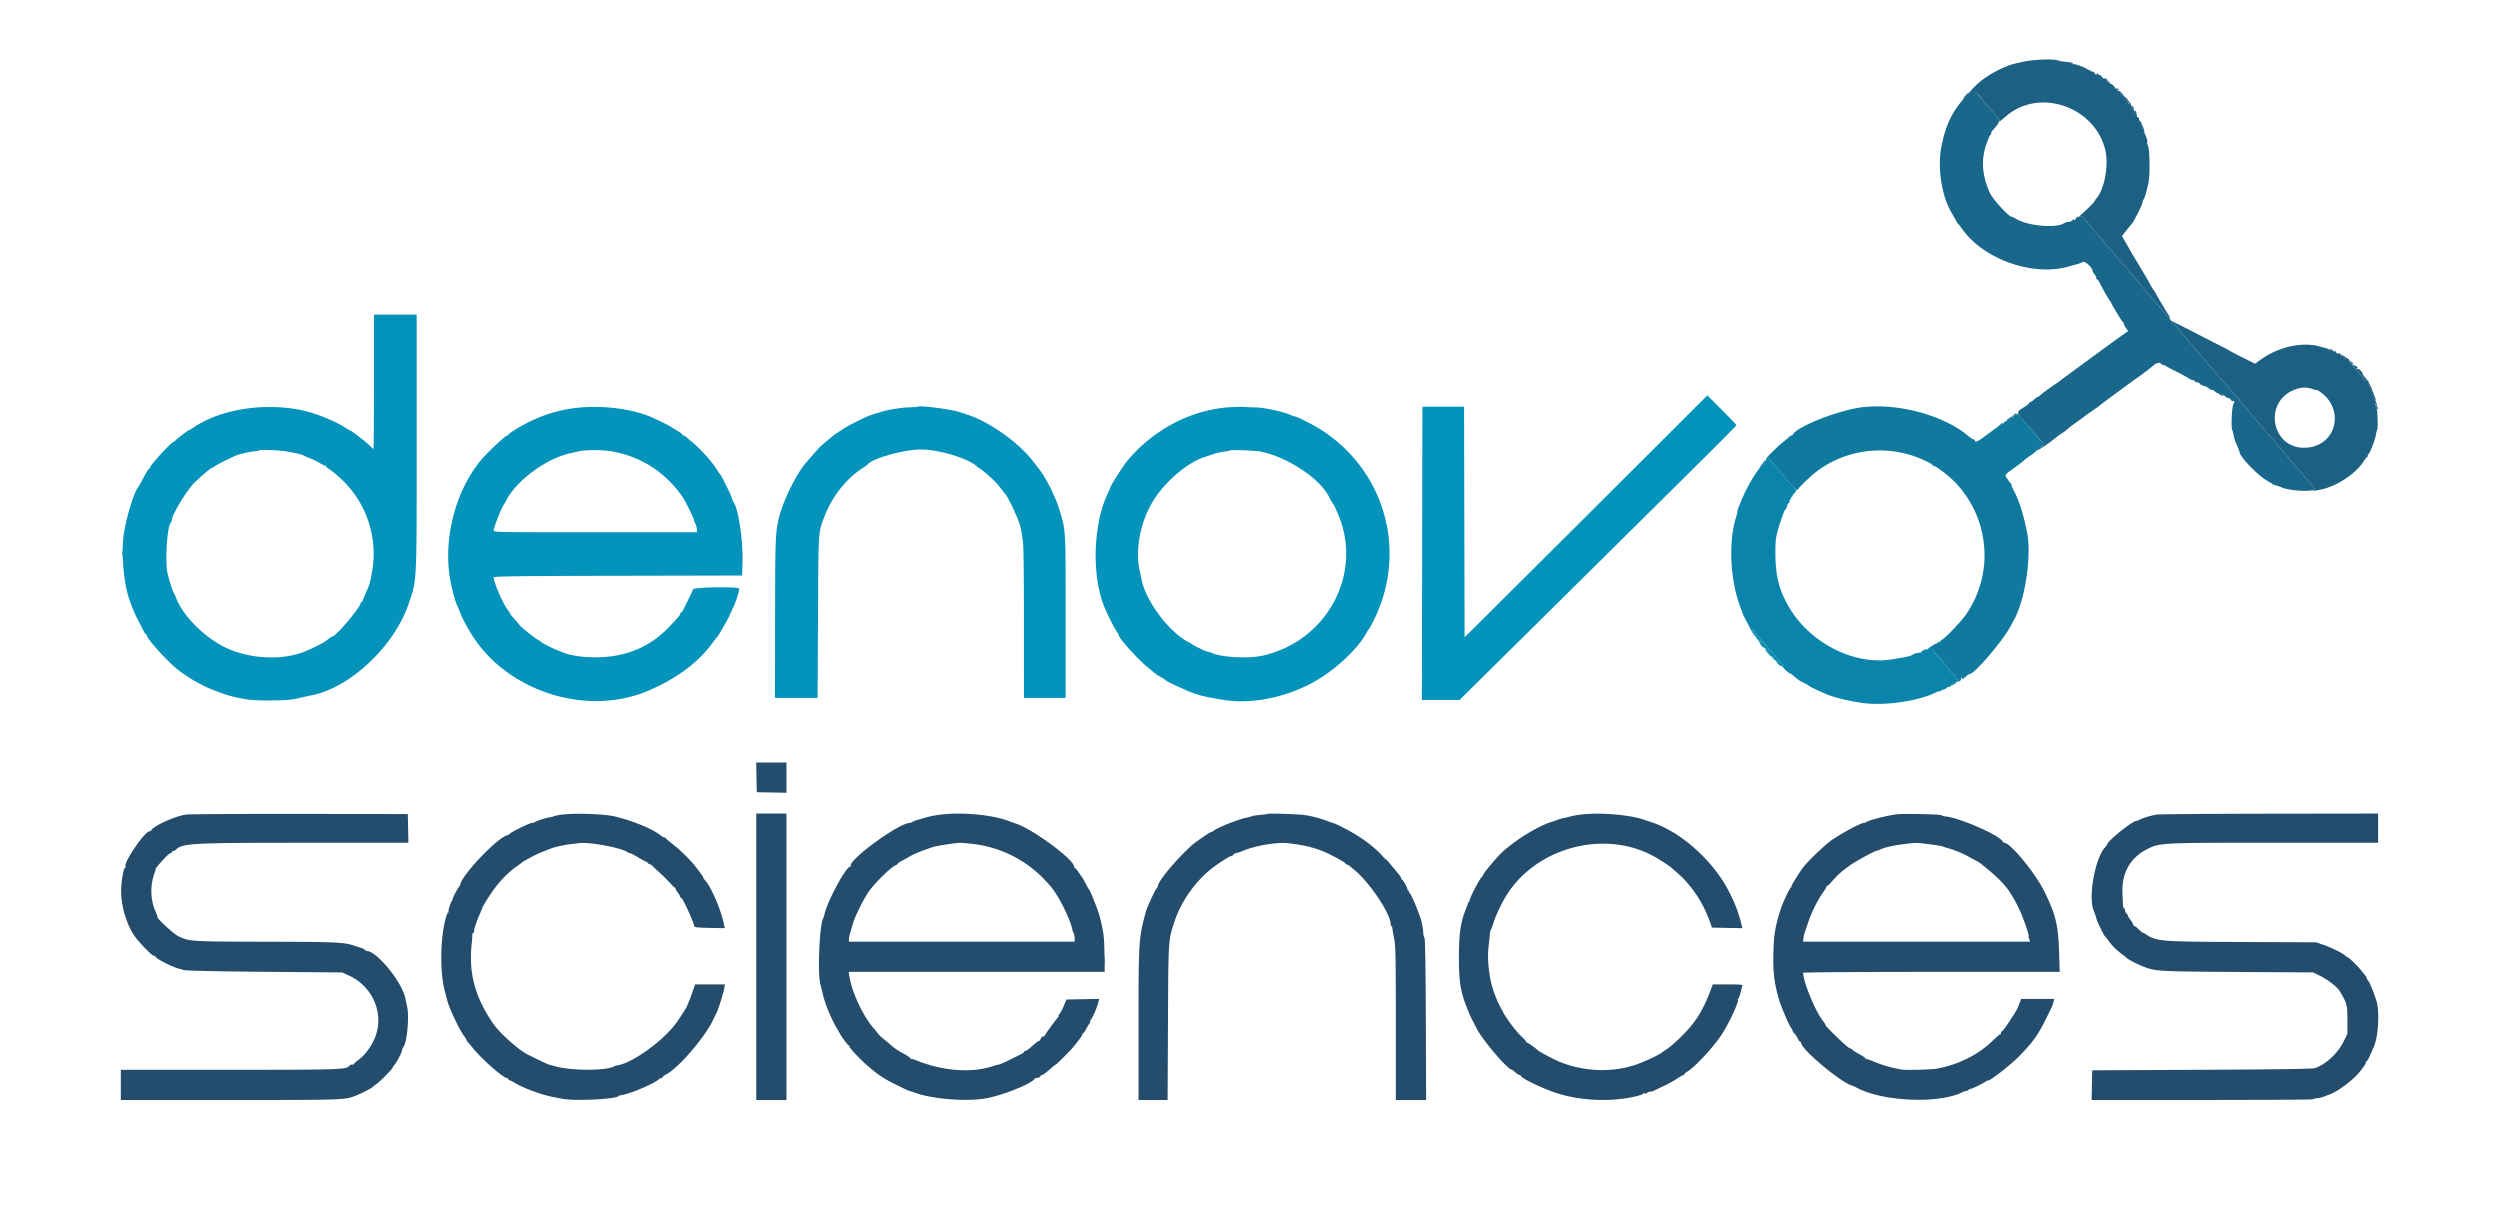 <?xml version="1.0" encoding="UTF-8"?>
<svg data-bbox="19.333 9.518 361.191 166.485" viewBox="0 0 400 196.092" height="196.092" width="400" xmlns="http://www.w3.org/2000/svg" data-type="ugc">
    <g>
        <path fill-rule="evenodd" fill="#0f7a9e" d="M297.917 65.164c-3.754.461-10.539 3.144-11.056 4.371a.242.242 0 0 1-.208.132c-.084 0-.288.131-.452.291-.165.161-.628.554-1.029.875-1.041.833-3.354 3.194-2.464 2.515.161-.122.293-.157.294-.077.002.08.309.483.683.896a79.992 79.992 0 0 1 1.706 1.976c1.754 2.098 2.129 2.447 2.299 2.142.162-.289.666-.803 1.914-1.952 4.428-4.074 11.073-5.363 16.857-3.27 1.172.424 2.706 1.164 2.706 1.305 0 .073.071.132.158.132.331 0 2.464 1.609 3.379 2.549 5.603 5.755 6.412 14.496 1.958 21.138-.752 1.121-3.316 3.828-3.946 4.165-.204.109-.332.261-.285.338.047.077-.03.095-.172.04-.143-.054-.259-.016-.259.086 0 .101-.056.167-.125.147-.069-.02-.33.1-.58.267l-.456.304.622.771c.342.423.81.965 1.039 1.204.229.238.679.765.999 1.17.32.406.789.95 1.041 1.209.253.259.46.54.46.625 0 .084.075.154.167.154.091 0 .166.079.166.176 0 .097-.086.123-.192.058-.119-.074-.147-.046-.073.074.086.139.211.143.447.017.18-.096.287-.241.237-.322-.05-.081-.003-.201.104-.268.122-.075.151-.048.077.072-.208.336.137.208.603-.224.247-.229.53-.417.63-.417.759 0 5.194-5.181 6.491-7.583.198-.367.425-.779.505-.917 1.844-3.188 2.934-10.358 2.16-14.2-.597-2.962-1.233-4.963-2.103-6.616-.212-.403-.386-.828-.386-.945 0-.116-.059-.236-.132-.266-.072-.031-.307-.342-.52-.692-.446-.73-.59-.522 1.319-1.904.596-.432 1.196-.901 1.333-1.043a5.07 5.07 0 0 1 .746-.575c.597-.38.774-.52 1.515-1.203.315-.29.658-.556.763-.591.228-.076-.1-.798-.363-.798a.158.158 0 0 1-.161-.154c0-.084-.207-.366-.459-.625a19.35 19.35 0 0 1-1.042-1.205c-.32-.404-.695-.857-.832-1.007a58.55 58.55 0 0 1-.792-.896c-.345-.399-.541-.528-.541-.359 0 .146-.067.224-.15.173-.082-.05-.198.037-.259.194-.094.245-.131.251-.264.041-.131-.206-.156-.199-.158.044-.002.17-.235.387-.566.525-.309.129-.614.319-.678.421-.063.103-.185.144-.27.091-.086-.053-.155-.033-.155.044s-.418.437-.929.801c-.511.364-1.354.979-1.875 1.366-.938.697-1.363.868-1.363.546 0-.092-.083-.167-.185-.167s-.533-.287-.959-.637c-4.005-3.305-11.224-5.236-16.939-4.532m-16.014 9.119l-.471.617.439-.325c.241-.179.475-.456.518-.617.114-.416.043-.369-.486.325m25.764 29.8c-.267.153-.324.241-.157.244.143.004.405-.104.583-.238.414-.314.119-.317-.426-.006m4.666 5.431l-.416.339.541-.264c.298-.145.542-.3.542-.343 0-.166-.265-.059-.667.268"/>
        <path fill-rule="evenodd" fill="#1a678c" d="M315.208 14.646c-2.736 2.937-3.786 4.935-4.554 8.664-.714 3.47.013 8.187 1.673 10.857.086.137.318.55.516.916.198.367.411.704.472.75.062.046.385.46.717.919 3.437 4.748 11.189 7.481 16.806 5.925.642-.178 1.203-.33 1.246-.338.201-.037.709-.216 1.155-.406.443-.189 1.594.906 1.594 1.516 0 .045.149.271.331.503.182.231.291.487.241.568-.05.08-.014.147.081.147s.312.281.482.625c.415.838 1.181 2.195 1.529 2.708.155.229.335.529.399.667.064.137.208.401.319.586l.691 1.167c.269.457.588.929.708 1.05.121.121.219.297.219.391 0 .094.152.384.337.643l.336.473-.961.679c-1.4.989-2.12 1.511-4.795 3.477L332 59.15c-1.146.84-2.196 1.618-2.333 1.73-.138.112-.78.563-1.427 1.003-.648.44-1.376.984-1.618 1.208-.242.225-.501.409-.575.409-.073 0-.336.187-.583.417-.247.229-.528.416-.623.416-.096 0-.174.069-.174.153 0 .085-.282.327-.625.539-1.434.884-1.451.955-.498 1.992.389.422.968 1.097 1.288 1.5.32.403.789.945 1.042 1.204.252.259.459.541.459.625 0 .085.073.154.161.154.307 0 .565.694.315.848-.517.319-.809.567-.809.686 0 .127 2.186-1.368 2.883-1.973.202-.174.629-.481.95-.682a8.23 8.23 0 0 0 1-.746c.23-.211.717-.593 1.084-.849a92.494 92.494 0 0 0 1.666-1.207c.55-.408 1.3-.941 1.667-1.184.367-.244.704-.491.75-.55.085-.11 5.215-3.891 5.884-4.337.524-.349 2.3-1.704 2.684-2.046.51-.456.923-.52 1.277-.199.177.16.322.232.322.161 0-.071.093-.052.208.043.115.095.921.528 1.792.963.87.435 1.782.93 2.025 1.098.244.169.562.307.709.307.146 0 .266.075.266.167 0 .092.14.167.313.167.172 0 .402.107.511.239.109.132.408.285.665.342.256.056.618.244.804.417.186.173.383.27.438.215.055-.055.257.042.449.216s.437.317.543.318c.297.004 1.277.485 1.277.627 0 .069.142.126.315.126.174 0 .359.112.412.25a.41.41 0 0 0 .351.25c.267 0 .337.196.139.393-.274.274-.453 3.833-.215 4.277.082.155.179.536.215.847.036.311.265 1.007.508 1.545.243.539.441 1.037.441 1.107 0 .691 2.854 3.672 4.334 4.528.504.292.954.573 1 .625.045.052.217.117.382.145.164.028.622.189 1.018.359 1.12.48 4.206.723 5.051.397.36-.139.356-.155-.25-.837-.34-.383-.734-.832-.875-.999-1.442-1.705-2.423-2.814-2.53-2.86a.226.226 0 0 1-.13-.189c0-.128-.903-1.195-1.875-2.216-.252-.265-.458-.544-.458-.621a.233.233 0 0 0-.129-.196c-.109-.046-1.595-1.73-2.531-2.867a13.276 13.276 0 0 0-.514-.584 27.65 27.65 0 0 1-.99-1.188c-.403-.504-.906-1.075-1.118-1.269-.212-.194-.385-.432-.385-.528 0-.096-.062-.2-.139-.23-.077-.031-.619-.618-1.205-1.306a92.202 92.202 0 0 0-1.597-1.833 20.825 20.825 0 0 1-.916-1.084 14.229 14.229 0 0 0-.805-.94 13.056 13.056 0 0 1-.671-.756 95.425 95.425 0 0 0-2.167-2.566 54.605 54.605 0 0 1-1-1.163 32.61 32.61 0 0 0-1.041-1.192c-.161-.165-.292-.348-.292-.407 0-.06-.258-.36-.574-.666-.316-.307-.78-.84-1.032-1.184a11.642 11.642 0 0 0-.801-.98 14.124 14.124 0 0 1-.6-.667 211.29 211.29 0 0 0-2.572-2.996 35.88 35.88 0 0 1-.837-1 25.098 25.098 0 0 0-1.125-1.287c-.253-.259-.459-.534-.459-.611a.233.233 0 0 0-.129-.196c-.109-.046-1.595-1.73-2.531-2.867a13.276 13.276 0 0 0-.514-.584 27.65 27.65 0 0 1-.99-1.188c-.403-.504-.906-1.075-1.118-1.269-.212-.194-.385-.438-.385-.542 0-.104-.066-.189-.146-.189-.081 0-.467-.416-.86-.924-.504-.653-.791-.894-.978-.821a2.931 2.931 0 0 1-.432.133c-.092.016-.258.179-.369.362-.115.189-.205.238-.209.113-.004-.165-.07-.155-.268.042-.226.226-.384.276-.823.259-.047-.002-.328.127-.625.288-1.396.754-5.752.325-7.495-.739-.342-.209-.702-.379-.8-.379-.426 0-2.987-2.807-3.415-3.742-1.289-2.818-1.476-5.324-.588-7.872.282-.808.587-1.495.678-1.526.091-.03.128-.116.082-.191-.046-.074.122-.359.374-.632.984-1.066 1.085-1.414.575-1.983a36.078 36.078 0 0 1-1.034-1.232c-.321-.401-.79-.943-1.042-1.205-.252-.262-.458-.502-.458-.533 0-.133-1.234-1.418-1.361-1.418-.076 0-.27.141-.431.313m6.955 51.775c-.116.139-.164.3-.107.357.056.057.15-.02.208-.17.057-.15.171-.231.253-.181.083.051.15.013.15-.084 0-.256-.26-.216-.504.078m-.832.584c-.404.307-.405.313-.037.218.208-.053.422-.168.475-.254.184-.297-.024-.28-.438.036"/>
        <path fill-rule="evenodd" fill="#1c6183" d="M323.833 9.855c-1.993.429-1.966.421-3.166.923a16.902 16.902 0 0 0-3.33 1.879c-.819.603-2.138 1.873-1.828 1.76.212-.077 1.491 1.068 1.491 1.334 0 .031.206.271.458.533s.721.804 1.042 1.205c.321.401.786.955 1.034 1.232.248.276.403.584.346.683-.109.187.104.028 1.185-.886 5.31-4.493 14.108-1.436 15.779 5.482.593 2.457-.151 6.41-1.469 7.804-.115.121-.208.276-.208.345 0 .131-1.449 1.586-2.167 2.176-.229.188-.297.301-.151.251.182-.063.49.2.978.833.393.508.779.924.86.924.08 0 .146.085.146.189s.173.348.385.542c.212.194.715.765 1.118 1.269.402.504.848 1.039.99 1.188.141.149.373.412.514.584.936 1.137 2.422 2.821 2.531 2.867a.233.233 0 0 1 .129.196c0 .077.206.352.459.611.252.259.758.838 1.125 1.287.366.449.743.899.837 1 .094.101.652.747 1.24 1.434a86.117 86.117 0 0 0 1.245 1.437c.196.207 1.07 1.248 1.592 1.896.408.507.283.014-.169-.666-.44-.662-1.829-3.002-1.829-3.081 0-.039-.195-.356-.433-.704a9.511 9.511 0 0 1-.591-.965 8.839 8.839 0 0 0-.358-.667c-.111-.183-.614-1.032-1.118-1.885a93.242 93.242 0 0 0-1.206-2 8.286 8.286 0 0 1-.407-.692 35.394 35.394 0 0 0-.744-1.318l-.629-1.075.532-.682a35.02 35.02 0 0 1 1.092-1.349c.344-.408 1.693-3.135 1.694-3.424a.743.743 0 0 1 .14-.417c.17-.194.502-1.325.78-2.656.266-1.275.217-5.353-.07-5.89-.114-.213-.165-.5-.112-.637.052-.137-.085-.637-.304-1.112-.459-.991-.681-1.638-.629-1.83.019-.074-.079-.249-.219-.389s-.217-.315-.17-.39c.046-.075-.033-.181-.176-.235-.143-.055-.218-.168-.167-.25.051-.083-.019-.194-.156-.246-.137-.053-.249-.24-.249-.417 0-.176-.12-.366-.267-.423-.153-.058-.227-.209-.172-.351.052-.137.018-.249-.076-.249s-.126-.074-.07-.164c.061-.099-.019-.122-.198-.057-.165.059-.245.047-.178-.027s-.074-.303-.313-.508c-.239-.206-.388-.449-.332-.541.057-.092-.079-.213-.302-.269-.289-.072-.388-.195-.344-.425.042-.215-.011-.294-.159-.238a.3.3 0 0 1-.348-.118c-.08-.131-.056-.161.067-.085.105.065.192.039.192-.058s-.163-.176-.361-.176c-.199 0-.314-.048-.256-.106.116-.116-.592-.728-.842-.728-.086 0-.299-.163-.474-.362-.174-.199-.212-.3-.083-.224.163.096.196.076.108-.066a.305.305 0 0 0-.356-.115c-.127.048-.31-.059-.406-.239-.096-.18-.285-.327-.419-.327s-.245-.094-.247-.208c-.002-.149-.045-.142-.15.024-.12.189-.187.169-.36-.108-.118-.188-.313-.303-.434-.257-.121.047-.22-.011-.22-.128 0-.116-.05-.162-.111-.1-.062.061-.231.008-.375-.118-.334-.289-2.18-.975-2.183-.811-.002.067-.067.021-.146-.103-.083-.131-.529-.252-1.057-.287-.503-.034-1.124-.141-1.379-.238-.697-.265-3.81-.156-5.416.189m-9.427 5.499c-.343.365-.384.457-.139.309.303-.183.834-.83.682-.83-.029 0-.274.235-.543.521m33.519 36.538c.316.307.575.607.575.667 0 .059.131.242.292.407.16.165.629.701 1.041 1.192.413.491.863 1.014 1 1.163A95.425 95.425 0 0 1 353 57.887c.137.174.439.514.671.756.231.242.593.665.805.94.211.275.624.763.916 1.084.293.32 1.012 1.146 1.597 1.833.586.688 1.128 1.275 1.205 1.306.077.03.139.134.139.23s.173.334.385.528c.212.194.715.765 1.118 1.269.402.504.848 1.039.99 1.188.141.149.373.412.514.584.936 1.137 2.422 2.821 2.531 2.867a.233.233 0 0 1 .129.196c0 .077.206.356.458.621.972 1.021 1.875 2.088 1.875 2.216 0 .074.059.159.13.189.107.046 1.088 1.155 2.53 2.86.141.167.535.617.875 1 .533.599.579.712.334.809-.779.31.893.092 2.005-.261 2.323-.737 4.871-2.552 5.925-4.22.248-.393.508-.715.576-.715.069 0 .125-.107.125-.236 0-.13.058-.262.129-.292.193-.084 1.005-2.127 1.148-2.889.16-.853.173-.908.225-.958.171-.165.076-3.259-.111-3.617-.255-.488-.299-.883-.057-.508.291.45.174.001-.181-.694-.191-.375-.311-.822-.266-.994.045-.172.015-.312-.068-.312-.235 0-.863-1.461-.724-1.685.074-.121.053-.157-.054-.091-.248.154-.707-.049-.707-.312 0-.12-.057-.243-.125-.273-.238-.106-2.082-2.306-1.937-2.311.08-.003.012-.082-.15-.177-.163-.094-.256-.235-.208-.313.048-.077-.063-.101-.247-.053-.183.048-.333.015-.333-.072 0-.088-.192-.247-.426-.354-.235-.107-.38-.269-.324-.36.059-.095-.061-.148-.282-.124-.253.027-.368-.037-.337-.187.033-.153-.044-.193-.231-.122-.156.06-.475-.021-.715-.181-.24-.159-.51-.306-.602-.326-.092-.02-.579-.15-1.083-.288-2.903-.797-6.721.079-9.599 2.202l-.755.557-1.948-.973c-1.072-.536-1.986-1.012-2.032-1.057-.046-.046-.625-.359-1.288-.696a484.827 484.827 0 0 1-3.045-1.559c-.229-.116-1.455-.743-2.724-1.395-1.269-.651-2.334-1.184-2.367-1.184-.032 0 .2.252.516.559m22.054 10.351c.378.133.688.203.688.155 0-.048.243.082.541.288 4.061 2.817 2.61 8.667-2.22 8.947-5.622.325-7.008-7.51-1.655-9.358.954-.329 1.776-.339 2.646-.032M355 62.986c.401.327.667.434.667.268 0-.043-.244-.198-.542-.343l-.542-.264.417.339"/>
        <path fill-rule="evenodd" fill="#0b84ac" d="M282.597 73.531c-.145.207-.264.454-.264.549 0 .095-.146.264-.324.376-.743.464-2.551 3.485-3.418 5.711-.16.412-.359.88-.441 1.039a1.46 1.46 0 0 0-.15.561c0 .149-.109.619-.243 1.044-1.214 3.852-.933 9.965.651 14.189.154.412.323.885.375 1.05.051.165.29.671.53 1.123l.923 1.742c.267.505.554.918.638.918.084 0-.016-.281-.223-.625-.473-.786-.418-.735.85.792.57.688 1.103 1.275 1.185 1.306.081.03.147.118.147.195 0 .077.207.352.46.611s.722.802 1.042 1.206c.32.404.713.873.873 1.041.341.359.381.542.084.381-.115-.062.029.119.319.402.29.284.619.536.73.562.111.025.367.196.568.379.666.607 1.001.837 1.674 1.153.367.173.704.369.75.437.086.127 1.731.92 2.917 1.406 1.317.541 3.371 1.041 5.667 1.381 3.545.525 9.159-.284 11.936-1.72.264-.137.48-.194.48-.128 0 .067.09.031.2-.079.11-.11.303-.2.429-.2s.342-.113.48-.251c.138-.139.313-.214.387-.168.075.046.175-.016.222-.139.047-.122.354-.35.684-.507.562-.266.803-.601.432-.601-.092 0-.167-.07-.167-.154 0-.085-.207-.366-.46-.625a19.021 19.021 0 0 1-1.041-1.209 19.95 19.95 0 0 0-.999-1.17c-.765-.796-1.655-1.965-1.576-2.07.043-.057-.119.083-.36.31-.411.387-1.325.748-1.902.75-.14.001-.41.11-.601.243-.19.134-.788.318-1.328.41l-1.971.337c-6.034 1.037-13.207-2.605-16.554-8.406-1.494-2.589-2.074-4.738-2.134-7.916-.055-2.835.032-3.4.936-6.113.285-.855.58-1.554.657-1.554.077 0 .189-.225.25-.5.06-.275.179-.5.263-.5.084 0 .153-.15.153-.333 0-.184.08-.334.177-.334.097 0 .13-.075.073-.166-.056-.092-.023-.167.074-.167s.176-.113.176-.25c0-.138.057-.231.125-.208.069.023.138-.025.153-.107.015-.081.116-.203.226-.27.137-.085.025-.304-.361-.709a49.19 49.19 0 0 1-1.63-1.872c-.589-.707-1.189-1.404-1.334-1.548a12.686 12.686 0 0 1-.707-.822l-.445-.559-.263.376m-1.268 28.912a.357.357 0 0 1 .177.279c.007.256.644 1.017.756.905.048-.048-.01-.193-.129-.323a3.545 3.545 0 0 1-.395-.551c-.098-.174-.269-.334-.379-.356-.11-.021-.124-.001-.03.046m1.261 1.758c.391.466 1.1 1.132 1.205 1.132.144 0-1.044-1.299-1.286-1.407-.156-.069-.127.028.081.275m1.914 2.027c.227.218.443.368.481.335.107-.095-.516-.73-.716-.73-.098 0 .007.178.235.395"/>
        <path fill-rule="evenodd" fill="#0493bb" d="M59.833 61.083c0 5.913-.034 10.75-.075 10.75-.041 0-.323-.25-.625-.555-.569-.576-3.001-2.445-3.181-2.445-.056 0-.424-.217-.819-.482-.941-.634-3.38-1.714-5.05-2.237-6.176-1.934-14.27-.984-19.05 2.236-.394.266-.757.483-.807.483-.142 0-2.136 1.536-2.198 1.693a.244.244 0 0 1-.21.141c-.351 0-3.818 3.773-3.818 4.155 0 .098-.062.178-.137.178-.076 0-.319.343-.542.761-.938 1.766-1.101 2.058-1.269 2.268-.626.781-1.787 4.581-2.221 7.264-.497 3.076-.031 8.355.959 10.874.054.137.107.287.118.333.105.437.787 1.989 1.318 3 .361.688.739 1.418.84 1.624.101.205.24.374.309.375.069 0 .125.08.125.177 0 .499 2.817 3.652 4.75 5.317.491.423 2.435 1.738 2.917 1.973.229.112.641.337.916.501 1.019.607 3.795 1.666 5.25 2.004 2.298.532 3.084.612 5.917.6 2.468-.009 3.281-.076 4.583-.378a82.974 82.974 0 0 1 1.924-.428c6.079-1.104 13.185-7.701 15.543-14.432 1.43-4.08 1.367-2.872 1.367-26.003V50.333h-6.834v10.75m202.129 13.372a14809.801 14809.801 0 0 1-19.42 19.352l-8.207 8.159-.043-18.441-.042-18.442h-6.667l-.042 23.459-.042 23.458h6.019l6.364-6.292a29037.987 29037.987 0 0 0 33.02-32.679c2.712-2.689 4.931-4.939 4.93-5-.001-.062-1.049-1.16-2.33-2.44l-2.329-2.328-11.211 11.194M93.167 65.177c-3.005.207-5.879 1.005-8.667 2.406-1.447.727-3.031 1.716-3.139 1.959a.232.232 0 0 1-.194.125c-.288 0-3.292 2.83-4.272 4.023-4.374 5.331-6.256 13.713-4.579 20.393.092.367.166.687.165.712-.009.151.572 1.985.673 2.122.067.091.26.541.429 1 .383 1.039 1.405 2.929 2.299 4.249 5.87 8.67 18.154 12.398 27.701 8.406 4.584-1.916 8.149-4.561 10.467-7.767.288-.397.567-.759.621-.805.242-.204 1.677-2.678 2.08-3.583.244-.55.513-1.13.596-1.289.352-.669 1.005-2.797.907-2.955-.21-.339-7.247-.225-7.361.119-.083.246-1.091 2.331-1.641 3.391-.09.174-.222.317-.292.317-.069 0-.127.078-.127.174 0 .22-.145.398-1.663 2.022-3.089 3.305-7.046 4.971-11.812 4.971-2.306 0-4.078-.272-5.441-.835-.275-.114-.65-.264-.834-.334-.816-.312-2.583-1.245-2.583-1.365 0-.073-.083-.133-.184-.133-.245 0-2.905-2.082-3.202-2.507a13.22 13.22 0 0 0-.841-.989c-.333-.361-.606-.702-.606-.758 0-.056-.182-.34-.404-.632C80.455 96.551 79 93.192 79 92.388c0-.181 3.562-.228 19.875-.262l19.875-.043.055-2.25c.087-3.562-.717-8.71-1.496-9.575a.68.68 0 0 1-.142-.393c0-.267-1.773-3.886-1.972-4.025-.071-.049-.312-.39-.534-.756-.756-1.242-2.597-3.272-4.056-4.471a23.425 23.425 0 0 1-.863-.738c-.12-.115-.299-.208-.397-.208-.098 0-.178-.062-.178-.136 0-.075-.309-.319-.686-.542a43.01 43.01 0 0 1-1.125-.687c-.656-.42-2.811-1.456-3.773-1.815-2.917-1.085-6.727-1.565-10.416-1.31m53.644-.099c-.036.036-.686.082-1.444.102-1.274.034-3.427.4-4.617.786-.275.089-.838.263-1.25.386-.852.254-3.748 1.702-4.75 2.374-.367.246-.808.539-.98.652-.429.281-2.132 1.699-2.667 2.22-.103.1-.538.587-.967 1.083-.429.496-.946 1.09-1.148 1.319-1.511 1.714-3.62 5.956-4.31 8.667-.612 2.409-.652 3.378-.667 16.291l-.015 12.709h6.816l.068-13.042c.074-13.982.035-13.348.989-15.875 1.232-3.261 3.469-6.117 6.157-7.861.398-.258.762-.52.808-.581.721-.959 5.783-2.381 8.499-2.387 2.923-.007 7.785 1.479 9 2.75.046.047.309.229.584.403.456.289 1.04.793 2.233 1.926.242.229.663.717.936 1.083.274.367.618.8.765.964.443.493 1.849 3.443 2.281 4.786.189.59.214.718.526 2.667.108.676.173 5.613.174 13.125l.001 12.042h6.667l.002-13.042c.002-14.166.031-13.659-.956-16.958-.688-2.299-2.251-5.367-3.536-6.939-.235-.287-.591-.74-.793-1.007-2.179-2.886-7.035-6.313-10.467-7.388a23.597 23.597 0 0 1-1.048-.354c-1.205-.457-6.626-1.166-6.891-.901m49.856.084c-6.173.415-12.313 3.675-16.411 8.716-.6.737-2.589 3.873-2.589 4.081 0 .051-.193.5-.429.999-2.403 5.079-2.591 13.465-.414 18.459.573 1.314 1.402 2.958 1.756 3.479.231.34.42.662.42.714 0 .512 2.956 3.786 4.75 5.261 1.409 1.158 1.433 1.176 2.126 1.542.343.181.624.375.624.431 0 .087 1.085.616 3.25 1.584 1.177.527 2.612.968 3.833 1.179.275.047 1.09.193 1.81.323 4.233.765 9.336-.083 13.857-2.3 3.669-1.8 7.772-5.442 9.345-8.297.177-.32.366-.621.421-.666.106-.089.443-.711.905-1.667 5.309-10.993 1.592-23.887-8.754-30.362-1.082-.677-3.618-1.971-3.862-1.971-.094 0-.408-.103-.696-.229-1.342-.585-4.195-1.211-5.692-1.248a41.08 41.08 0 0 1-1.834-.087c-.366-.032-1.454-.005-2.416.059m-150.75 7.08c1.656.293 2.532.514 2.796.707.112.081.498.248.857.371.359.122 1.019.438 1.466.701.446.263.884.479.971.479.088 0 .16.059.16.131 0 .072.224.263.499.425.535.317 1.744 1.362 2.574 2.225 3.52 3.666 5.147 8.831 4.346 13.802-.322 1.997-.457 2.5-.96 3.584-.235.504-.476 1.085-.537 1.291-.061.207-.181.375-.267.375-.085 0-.137.057-.114.125.154.468-3.969 5.375-4.516 5.375-.08 0-.438.235-.794.522-.597.48-2.036 1.226-3.629 1.881-3.803 1.562-9.409 1.17-13.282-.93-3.192-1.731-6.262-4.937-7.316-7.639-.125-.321-.283-.659-.351-.75-.168-.225-.724-1.953-.993-3.084-.456-1.921-.1-7.622.516-8.241a.624.624 0 0 0 .157-.379c0-.865 2.514-4.983 3.731-6.111 1.344-1.246 2.457-2.187 2.602-2.203.046-.005.384-.198.75-.429a17.88 17.88 0 0 1 1.667-.88c.55-.253 1.141-.534 1.313-.623.462-.241 1.997-.619 2.987-.737.477-.056.898-.131.936-.166.171-.158 3.225-.035 4.431.178m51.73-.063c4.801.777 8.855 3.365 11.619 7.415.396.58 1.734 3.32 1.734 3.55 0 .083.112.366.249.629.137.262.249.683.25.935l.001.459H95.25c-16.11 0-16.25-.003-16.25-.332 0-.491 1.341-3.843 1.667-4.168.046-.046.194-.309.329-.584 1.54-3.13 6.448-6.751 10.254-7.566a133.47 133.47 0 0 0 1.5-.33c.941-.215 3.593-.22 4.897-.008m104.02.067c4.413.886 9.74 4.461 11.059 7.421.061.137.259.475.44.75.335.509.409.657.914 1.833 4.064 9.462-1.679 20.282-12.021 22.645-2.252.514-6.636.292-8.142-.413a3.49 3.49 0 0 0-.69-.222 2.925 2.925 0 0 1-.666-.228 33.918 33.918 0 0 0-.978-.472c-.366-.17-.704-.356-.75-.412-.046-.056-.346-.235-.666-.399-3.019-1.539-6.715-6.402-7.473-9.832-.102-.459-.257-1.171-.345-1.584-.743-3.48.114-7.871 2.196-11.25 1.877-3.047 5.519-6.137 8.205-6.962a51.84 51.84 0 0 0 1.25-.423 10.59 10.59 0 0 1 1.824-.431c.5-.06.95-.152 1-.204.119-.12 4.077.029 4.843.183"/>
        <path fill-rule="evenodd" fill="#244c6c" d="M121.037 124.375l.046 2.375 2.375.046 2.375.046V122h-4.842l.046 2.375m-91.287 5.957c-1.817.27-5.243 1.839-5.556 2.543-.03.069-.138.125-.239.125-.802 0-4.249 5.057-3.867 5.674.054.088.024.159-.066.159-.183 0-.446 1.213-.597 2.75-.253 2.572.591 5.926 2.03 8.068.738 1.099 3.01 3.439 3.177 3.273.048-.049.181.044.294.205.113.162.773.578 1.466.926 1.249.625 1.739.812 3.025 1.152.422.112 5.193.215 13 .282l12.333.104 1.083.495c3.721 1.7 5.587 5.892 4.282 9.618-.514 1.47-1.67 3.105-2.715 3.841-.403.284-.733.578-.733.652 0 .074-.146.134-.324.134-.178 0-.367.07-.42.156-.4.648-1.245.678-19.24.678h-17.35V176h17.581c17.884 0 18.193-.01 19.836-.625.896-.336 2.578-1.182 2.837-1.427a7.52 7.52 0 0 1 .686-.528c.553-.383 2.56-2.428 2.56-2.608 0-.067.099-.221.219-.342.351-.352 1.281-2.13 1.281-2.447 0-.159.081-.371.181-.47.577-.578.993-4.701.643-6.386l-.313-1.5c-.538-2.566-4.575-7.5-6.136-7.5-.078 0-.231-.09-.34-.199a1.003 1.003 0 0 0-.408-.243c-.115-.025-.66-.202-1.21-.395-1.644-.576-2.85-.63-14.417-.654-11.803-.025-12.011-.038-13.75-.856-.782-.368-3.453-2.819-3.389-3.111.015-.069-.131-.479-.325-.912-.783-1.747-.864-4.039-.208-5.905.173-.491.288-.892.256-.892-.087 0 .566-.779 1.416-1.691.413-.442.844-.805.959-.806.114-.002.208-.078.208-.17 0-.091.098-.166.217-.166s.304-.088.411-.195c1.053-1.053 2.279-1.12 20.585-1.13l16.63-.009-.047-2.291-.046-2.292-17.333-.021c-9.534-.012-17.709.034-18.167.103m60.305-.006c-.657.076-1.28.19-1.385.255-.105.065-.43.152-.722.193-.636.09-2.134.573-2.356.76-.087.073-.301.133-.475.133-.358 0-3.277 1.422-3.534 1.721a.85.85 0 0 1-.397.244c-1.521.325-7.186 6.232-7.548 7.871-.03.136-.1.284-.155.33-.192.16-1.159 2-1.051 2 .06 0 .031.095-.065.21-.252.303-.697 1.66-.598 1.821.046.075.02.136-.058.136s-.242.356-.365.792c-.91 3.229-.991 8.687-.175 11.791l.416 1.584c.334 1.264 1.953 4.661 2.677 5.614.221.291.403.604.403.694 0 .09.056.189.125.219.068.031.421.431.783.889 1.471 1.861 4.943 4.917 5.586 4.917a.17.17 0 0 1 .172.167c0 .091.072.166.16.166.087 0 .519.211.958.468 1.548.907 4.426 1.944 6.299 2.27.275.048.875.158 1.333.245 1.993.377 8.537.046 8.914-.452.047-.063.199-.125.336-.138 1.229-.115 5.174-1.751 6.013-2.493.145-.128.351-.233.459-.233.107 0 .195-.061.195-.136 0-.075.319-.314.708-.532 1.991-1.112 6.069-5.88 7.373-8.62.252-.529.551-1.149.664-1.379.253-.514 1.026-3.055 1.153-3.791l.094-.542h-4.78l-.373 1.103a27.73 27.73 0 0 1-.637 1.709 9.766 9.766 0 0 0-.283.688c-.03.139-1.033 1.696-1.703 2.644-1.955 2.765-6.863 6.345-9.305 6.788-.259.047-.525.119-.591.16-1.2.741-6.771.761-9.403.034a18.395 18.395 0 0 0-.876-.224c-.361-.068-3.167-1.406-4.041-1.927-1.502-.894-4.183-3.363-5.083-4.681-2.964-4.337-3.974-8.156-3.429-12.961.078-.687.108-1.306.067-1.375-.041-.068.005-.125.102-.125.097 0 .176-.131.176-.291-.002-.374.448-1.714.946-2.823.213-.476.388-.906.388-.956 0-.05.294-.572.654-1.159 1.542-2.521 3.115-4.277 5.012-5.598.321-.224.621-.448.667-.498.046-.05.233-.173.417-.273.183-.1.705-.388 1.16-.641a15.447 15.447 0 0 1 1.666-.781c.462-.177.99-.387 1.174-.466.623-.268 2.329-.668 3.333-.78l1.5-.17c1.683-.197 6.905.802 7.658 1.464a.659.659 0 0 0 .372.139c.118 0 .704.3 1.303.667.599.366 1.154.666 1.233.666.079 0 .238.115.354.254.116.14.242.223.281.185.038-.039.236.091.439.287.204.197.78.733 1.282 1.191a28 28 0 0 1 1.608 1.609c.383.426.74.745.792.708.052-.037.058-.017.012.043-.045.061.105.356.333.656.229.3.416.625.416.723 0 .098.058.178.127.178.07 0 .202.137.292.306.751 1.396 1.74 3.672 1.823 4.194.033.206.462.258 2.462.296l2.422.046-.144-.713c-.441-2.189-2.046-5.922-2.975-6.918-.191-.204-.344-.429-.341-.5.007-.144-.989-1.486-1.749-2.356a25.006 25.006 0 0 0-3.417-3.198c-.412-.316-.775-.63-.805-.699-.031-.069-.13-.125-.22-.125s-.402-.18-.694-.4c-1.38-1.04-4.13-2.177-7.114-2.941-1.586-.406-6.217-.588-8.445-.333M121 153.083V176h4.833v-45.833H121v22.916m29.583-22.759c-.641.075-1.504.224-1.916.332-1.495.391-2.587.739-2.742.873a.634.634 0 0 1-.358.138c-1.713 0-9.774 5.868-9.442 6.873.023.07-.024.127-.105.127-.67 0-3.673 5.583-4.117 7.655-.048.222-.12.458-.161.524-.629 1.018-.972 8.972-.463 10.737.106.367.285 1.079.399 1.584.311 1.379 1.283 3.748 2.154 5.25.213.366.471.816.574 1 .384.682 1.33 1.916 1.469 1.916.08 0 .105.064.057.142-.091.147 2.081 2.413 3.141 3.275.338.275.703.577.812.672.385.335 1.372.999 2.031 1.368 1.12.626 3.388 1.735 3.618 1.769.119.018.441.119.716.225 2.802 1.078 8.507 1.528 11.667.921 2.599-.5 6.946-2.234 7.549-3.01.118-.153.268-.26.333-.239.209.071.701-.14.701-.301 0-.085.094-.156.208-.158.193-.002.842-.495 1.744-1.325.203-.186.41-.339.46-.339.115 0 2.213-2.091 2.758-2.75 1-1.209 1.497-1.894 1.497-2.065 0-.102.058-.185.128-.185.071 0 .274-.281.451-.625.176-.343.43-.756.563-.916.134-.161.188-.292.122-.292s.019-.206.189-.458c.337-.498.965-2.014 1.141-2.755l.111-.462-2.618.046-2.618.046-.418 1c-.23.55-.535 1.131-.677 1.291-.143.161-.211.292-.152.292s.001.131-.13.292c-.724.886-2.092 2.786-2.092 2.904 0 .075-.115.137-.256.137-.14 0-.313.156-.383.346-.07.19-.199.357-.286.371-.171.027-.433.23-1.384 1.071-.334.296-.702.54-.816.542-.115.002-.209.061-.209.131 0 .146-.065.183-2.215 1.248-.88.435-1.694.791-1.811.791-.117 0-.515.104-.885.232-3.346 1.151-8.035.816-12.214-.873-.481-.195-.875-.303-.875-.241s-.093-.009-.208-.158c-.115-.149-.554-.451-.976-.672-.814-.427-1.501-.878-1.961-1.288a67.68 67.68 0 0 0-1.193-1c-.501-.412-.94-.817-.975-.898-.035-.082-.305-.419-.6-.75-1.823-2.045-3.676-6.003-4.047-8.643l-.076-.542h40.953l-.036-2.875c-.035-2.742-.12-3.41-.752-5.958-.235-.947-1.436-4.001-1.704-4.334-.111-.137-.329-.512-.485-.833-.304-.629-.637-1.2-.777-1.333-.048-.046-.228-.309-.401-.584-.173-.275-.415-.56-.538-.633-.123-.073-.224-.22-.224-.327 0-1.135-6.913-6.191-9.416-6.887-.092-.026-.58-.203-1.084-.394-2.557-.968-7.314-1.418-10.75-1.018m52.25-.11c-.046.042-.589.119-1.209.172-.619.052-1.195.138-1.28.191-.085.052-.479.161-.875.242-1.449.295-4.722 1.61-5.344 2.147-.16.139-.292.204-.292.145 0-.146-2.532 1.579-3.178 2.165-2.578 2.341-5.431 5.794-5.401 6.536.003.057-.098.225-.224.372-.283.33-1.528 3.049-1.71 3.733-1.13 4.246-1.153 4.619-1.153 18.144V176h4.65l.058-12.375c.062-13.41.044-13.129 1.021-16.125 1.026-3.149 3.253-6.361 5.854-8.444 1.044-.836 3.195-2.222 3.295-2.122.041.041.169-.04.285-.18.116-.14.309-.254.429-.254.121 0 .655-.179 1.188-.398 1.974-.811 5.319-1.376 7.053-1.193 2.826.299 4.733.797 6.681 1.747 1.398.681 2.555 1.358 2.625 1.535.03.078.127.142.215.142.173 0 .168-.004 1.396 1.041 2.337 1.989 5.583 6.887 5.583 8.426 0 .202.059.367.13.367.072 0 .148.205.168.456.021.251.15.997.287 1.659.207 1.003.248 3.245.248 13.461V176h4.847l-.048-12.923c-.032-8.369-.107-12.964-.215-13.041-.092-.066-.185-.457-.208-.869-.045-.831-.29-1.943-.623-2.834-.643-1.719-1.334-3.271-1.528-3.433-.121-.101-.171-.232-.111-.291.06-.06.021-.109-.086-.109s-.179-.056-.159-.125c.053-.191-.536-1.334-.801-1.554-.129-.108-.234-.26-.234-.34 0-.079-.108-.276-.24-.437-1.599-1.963-2.031-2.47-2.151-2.521-.078-.034-.34-.289-.583-.567-1.324-1.512-3.651-3.203-6.174-4.483-.768-.391-1.481-.727-1.583-.747-.102-.02-.598-.192-1.103-.382-1.184-.447-2.697-.833-3.749-.956-1.128-.133-5.647-.269-5.751-.174m50.084.117c-.55.067-1.3.204-1.667.304-.367.101-.854.216-1.083.257a5.35 5.35 0 0 0-.834.236c-.229.09-.716.257-1.083.372-2.249.708-5.899 2.962-8.009 4.948-.774.728-2.908 3.283-2.908 3.482 0 .072-.147.289-.327.481-.432.459-2.016 3.605-1.905 3.783.047.077.006.139-.091.139s-.164.057-.148.125c.016.069-.049.313-.145.542-1.003 2.392-1.283 4.14-1.292 8.083-.009 4.062.268 5.718 1.423 8.5.114.275.215.538.224.584.027.138 1.258 2.559 1.475 2.903 1.47 2.323 4.787 6.097 5.359 6.097.06 0 .311.187.558.416.247.23.544.417.659.417.116 0 .211.056.211.125.004.39 3.695 2.152 5.978 2.853 4.012 1.232 9.103 1.353 12.901.307.438-.121.75-.267.692-.324-.058-.058.044-.066.226-.019.182.048.382.006.443-.094.062-.1.259-.181.438-.181s.456-.07.615-.155c.159-.084.869-.425 1.576-.757.708-.332 1.672-.863 2.142-1.18.47-.316.923-.575 1.005-.575.083 0 .15-.059.15-.131 0-.072.229-.266.509-.431 1.164-.688 4.148-3.907 5.428-5.855 1.206-1.836 2.941-5.577 2.59-5.586-.061-.001-.033-.057.062-.125.094-.067.274-.535.399-1.039.124-.504.261-1.01.304-1.125.059-.16-.475-.208-2.335-.208h-2.412l-.295.792c-1.279 3.43-2.417 5.244-4.747 7.561-.794.79-1.776 1.652-2.182 1.915-.406.263-.775.517-.821.564-.361.368-2.866 1.548-4.333 2.041-3.85 1.294-8.444 1.082-12.334-.569-.88-.373-3.16-1.601-3.333-1.794-.26-.291-1.508-1.177-1.657-1.177a.172.172 0 0 1-.176-.167c0-.092-.313-.448-.695-.791-.795-.716-2.34-2.747-2.94-3.865-.902-1.683-1.038-1.981-1.526-3.343-.728-2.032-1.081-5.031-.842-7.151.099-.88.197-1.824.217-2.099.019-.275.077-.538.129-.584.051-.046.255-.585.454-1.199.322-.995.969-2.439 1.628-3.634 4.664-8.459 16.47-11.629 24.66-6.622 1.216.743 1.712 1.072 2.064 1.369.91.766 1.927 1.691 2.203 2.003.989 1.119 1.232 1.423 1.798 2.25.978 1.431 1.716 2.906 2.336 4.667l.264.75 2.44.046 2.441.046-.299-1.13c-.445-1.682-1.076-3.257-2.007-5.01-2.597-4.889-7.744-9.399-12.409-10.872a51.398 51.398 0 0 1-1.083-.354c-2.305-.796-7.067-1.18-10.083-.812m50.666-.054c-1.316.122-4.632.957-4.991 1.257a.668.668 0 0 1-.369.133c-.506 0-3.556 1.636-5.223 2.801-1.045.731-3.677 3.253-4.468 4.282-.623.811-1.953 2.949-1.893 3.043.031.047-.011.132-.093.188-.202.138-1.334 2.53-1.61 3.401-.912 2.877-1.134 4.217-1.194 7.201-.061 2.981.125 4.568.839 7.167.309 1.126 1.687 4.36 2.029 4.763.123.145.223.347.223.45 0 .103.094.247.209.32.114.074.351.415.526.759.175.343.381.625.458.625.077 0 .141.074.141.165 0 1.079 6.71 6.648 8.333 6.916.046.008.26.112.476.231 4.116 2.283 13.292 2.685 17.066.748.252-.13.458-.194.458-.144 0 .05.184-.029.408-.176.224-.147.43-.246.458-.22.086.082 2.377-1.069 2.506-1.258.068-.099.124-.121.125-.05.008.401 3.762-2.509 5.253-4.072 2.406-2.521 2.973-3.387 5.006-7.64.109-.229.248-.623.308-.875l.109-.459h-5.294l-.3.792c-.337.891-.442 1.075-1.712 3-.499.756-.973 1.375-1.054 1.375-.08 0-.146.112-.146.25 0 .137-.071.25-.156.25-.086 0-.555.396-1.042.88-2.336 2.323-5.518 3.938-9.052 4.596-.921.171-5.172.272-5.75.136-.138-.032-.55-.115-.917-.185-1.035-.197-2.573-.684-3.612-1.145-.52-.23-.989-.376-1.042-.323-.053.053-.096.017-.096-.08 0-.098-.394-.381-.875-.63-.481-.248-1.03-.594-1.219-.767-.189-.173-.429-.315-.533-.315-.103 0-1.035-.825-2.07-1.834-1.034-1.008-1.82-1.833-1.745-1.833.075 0-.113-.315-.417-.699-1.197-1.511-3.141-6.254-3.141-7.661 0-.077 9.236-.14 20.525-.14h20.524l-.098-3.125c-.138-4.392-.522-5.991-2.326-9.68-1.466-3-5.462-7.862-6.461-7.862-.075 0-.161-.062-.192-.139-.404-1.009-6.997-3.899-9.305-4.078-.229-.018-.466-.1-.526-.183-.108-.149-5.778-.274-7.058-.156m41.584.052c-.898.112-2.299.523-2.873.843-.159.089-.366.161-.46.161-.625 0-4.667 3.244-4.667 3.746 0 .056-.151.264-.336.461-1.59 1.707-2.724 7.801-1.874 10.068l.303.809c.068.183.136.408.15.5.061.397 1.194 2.754 1.402 2.916.059.046.321.371.583.722a9.206 9.206 0 0 0 2.022 2.03c.366.273.704.542.75.598.299.363 2.427 1.419 3.5 1.736 1.708.506 2.557.534 18.75.622l7.666.042 1 .489c1.429.699 2.9 1.848 3.345 2.613 1.098 1.889 1.155 2.112 1.155 4.482v2.25l-.617 1.25c-.918 1.856-2.77 3.585-4.526 4.224-.374.136-5.528.214-18.107.275l-17.583.084-.046 2.376-.047 2.377 17.647-.005c9.705-.002 17.695-.053 17.755-.112.06-.06.381-.137.713-.171a4.953 4.953 0 0 0 1.17-.298c.31-.13.619-.252.686-.271 1.225-.352 3.837-2.296 4.955-3.689.689-.857 1.054-1.432.965-1.52-.057-.057-.029-.104.062-.104.092 0 .339-.393.551-.875.212-.481.488-1.1.614-1.375.753-1.641.998-5.639.455-7.439-.386-1.282-1.103-3.024-1.351-3.281-.117-.121-.212-.295-.212-.387 0-.091-.094-.266-.209-.387a13.84 13.84 0 0 1-.625-.768c-.483-.635-2.03-2.151-2.196-2.153-.062-.001-.212-.098-.333-.216-.435-.422-2.163-1.297-3.43-1.736l-1.291-.447-11.833-.05c-13.262-.055-13.741-.094-15.458-1.263-.252-.172-.459-.272-.459-.223 0 .049-.26-.171-.577-.489-.318-.317-.656-.577-.75-.577-.095 0-.173-.087-.173-.193 0-.106-.206-.462-.457-.792-.252-.329-.442-.648-.422-.708.019-.06-.075-.2-.209-.312a.762.762 0 0 1-.245-.516c0-.172-.059-.313-.131-.313-.166 0-.188-.19-.276-2.416-.135-3.401 1.334-5.861 4.32-7.239 1.766-.814 2.468-.843 20.129-.844l16.458-.001v-4.666l-17.208.024c-9.465.014-17.621.076-18.125.138m-189.695 4.678c5.044.544 9.503 2.986 12.78 6.999 1.252 1.533 3.021 5.132 3.354 6.824.044.227.133.452.196.5.063.048.125.368.138.712l.023.625h-36.13v-.411c0-.226.102-.732.226-1.125.125-.393.325-1.052.445-1.464.318-1.092 1.724-3.917 2.489-5.003.993-1.41 3.461-3.832 4.291-4.21.21-.096.383-.224.383-.285 0-.06.318-.277.708-.481.39-.205.971-.528 1.292-.719.555-.33 1.858-.855 3.5-1.411.625-.211 3.273-.638 4.388-.706.168-.01 1.03.06 1.917.155m153.247.075c1.084.135 2.049.294 2.145.354.096.059.41.167.697.239.856.215 2.371.815 3.138 1.243.395.22.98.533 1.301.696.321.163.696.385.833.494 3.656 2.904 4.64 4.06 6.206 7.282.666 1.371 1.729 4.443 1.537 4.443-.037 0 .004.188.091.417l.158.417h-36.334l.065-.542a5.01 5.01 0 0 1 .155-.792c.048-.137.325-.951.614-1.808.554-1.641 1.536-3.592 2.455-4.875.301-.421.512-.815.467-.875-.044-.059-.032-.072.028-.028.06.045.266-.093.458-.307 1.513-1.675 1.591-1.746 3.178-2.923.917-.678 4.422-2.594 4.422-2.416 0 .042.166-.011.368-.119.642-.344 1.998-.67 3.716-.894 2.206-.288 2.05-.287 4.302-.006"/>
        <path fill-rule="evenodd" fill="#264c74" d="M176.726 153.75c-.001.825.028 1.184.062.797.035-.387.036-1.062.001-1.5-.034-.438-.063-.122-.063.703"/>
        <path fill-rule="evenodd" fill="#0c8cac" d="M19.548 88.583c.001.459.033.626.072.373a2.968 2.968 0 0 0-.003-.833c-.039-.205-.071.002-.069.46m261.088 12.6c.198.329.311.648.251.708-.06.06-.017.109.095.109s.158.075.101.167c-.056.091.019.166.167.166.161 0 .222.078.151.193-.074.119-.046.147.074.073.112-.07.243.007.309.182.135.352.185.42.951 1.293.318.362.533.73.479.818-.054.088-.021.111.075.052.095-.059.275.019.4.173.196.241.193.261-.022.14-.353-.197.365.452.759.686.178.106.299.293.268.416-.03.124-.003.173.06.109.063-.063.31.065.548.286.598.555.673.377.09-.214a18.333 18.333 0 0 1-1.057-1.219c-.32-.406-.789-.95-1.042-1.209-.253-.259-.46-.534-.46-.611 0-.077-.066-.165-.147-.195-.082-.031-.615-.618-1.185-1.306-1.262-1.52-1.321-1.576-.865-.817"/>
        <path fill-rule="evenodd" fill="#245c84" d="M337.083 13c.166.183.377.333.468.333.092 0-.006-.15-.218-.333-.211-.183-.422-.333-.468-.333-.046 0 .052.15.218.333M339 14.652c.229.187.342.343.25.347-.2.007.268.328.484.332.218.003-.419-.665-.815-.858-.24-.115-.216-.064.081.179m.833.991c0 .079.183.281.407.449.224.168.374.358.334.423-.04.064.044.161.186.216.282.108.234-.009-.322-.773-.329-.451-.605-.595-.605-.315m1.205 1.555a.47.47 0 0 0 .264.264c.122.04.159-.036.097-.198-.116-.303-.461-.366-.361-.066m.462.699c0 .137.075.296.167.353.091.057.166-.009.166-.147 0-.137-.075-.296-.166-.353-.092-.057-.167.009-.167.147m1.157 2.311c.082.207.195.517.25.691.055.173.141.275.19.226.1-.1-.363-1.292-.502-1.292-.048 0-.021.169.062.375m30.25 35.881c.178.134.403.242.5.239.097-.003.031-.115-.147-.25s-.403-.242-.5-.239c-.097.003-.031.115.147.25m1.676.827c.184.132.412.298.509.37.413.308.908.54.902.424-.007-.149-1.388-1.046-1.599-1.038-.08.003.005.113.188.244m1.526 1.031c-.097.097 1.655 2.235 1.933 2.359.068.03.125.156.125.28 0 .124.131.267.291.318.161.051.463.479.672.951.208.472.42.818.469.768.129-.129-.726-1.762-1.154-2.206-.199-.206-.386-.477-.416-.604-.087-.362-.555-.813-.846-.816-.212-.002-.22-.031-.042-.144.164-.104.083-.192-.304-.327-.291-.101-.484-.256-.43-.344.115-.185-.144-.39-.298-.235m3.576 5.136c-.003.184.101.521.232.75.297.52.297.271 0-.5-.147-.382-.227-.468-.232-.25m.41 1.75c.06.23.176.488.257.575.238.255.165-.11-.115-.575l-.251-.416.109.416"/>
    </g>
</svg>
